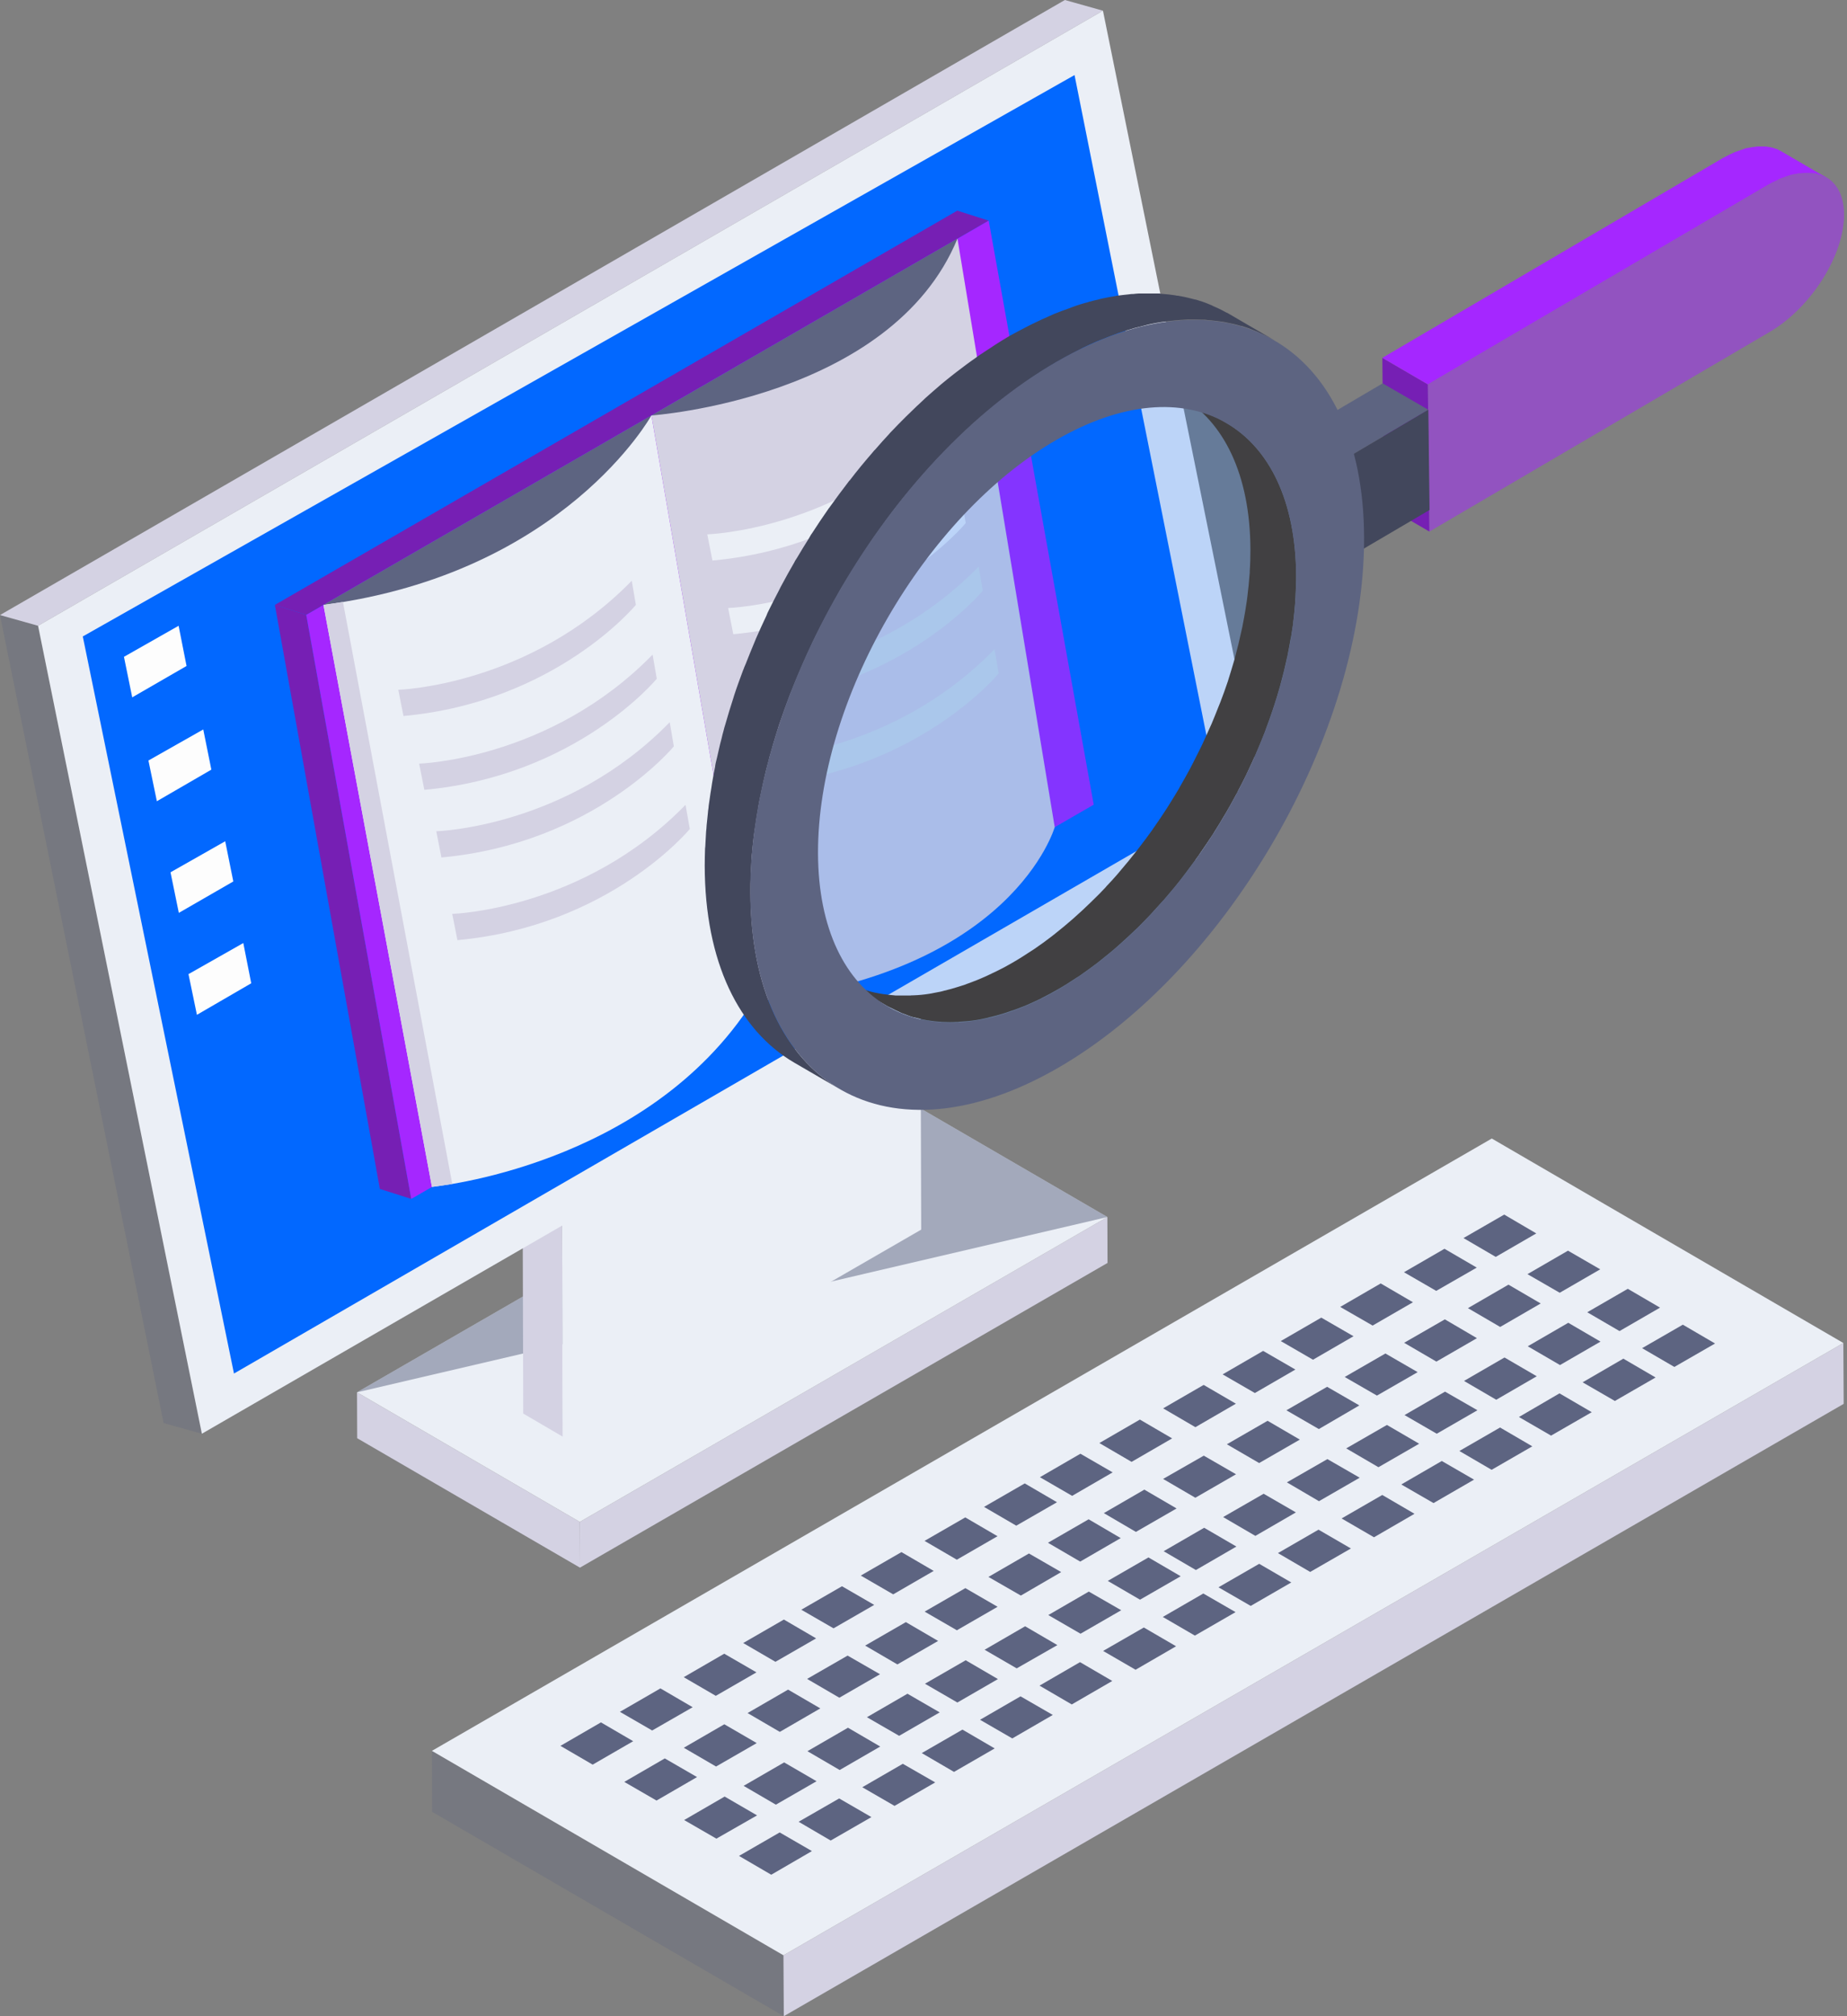 <svg width="44" height="48" viewBox="0 0 44 48" fill="none" xmlns="http://www.w3.org/2000/svg">
<rect x="0" y="0" width="44" height="48" fill="#808080" stroke="none"/>
<path d="M8.505 33.147L8.509 34.24L13.816 37.321L13.812 36.232L8.505 33.147Z" fill="#D4D2E3"/>
<path d="M13.812 36.232L13.816 37.321L26.384 30.067L26.38 28.974L13.812 36.232Z" fill="#D4D2E3"/>
<path d="M8.505 33.147L13.812 36.232L26.381 28.974L21.078 25.894L8.505 33.147Z" fill="#EBEFF6"/>
<path opacity="0.5" d="M8.505 33.147L26.381 28.974L21.078 25.894L8.505 33.147Z" fill="#5D6481"/>
<path d="M13.406 34.203L12.465 33.653L12.437 23.848L13.377 24.394L13.406 34.203Z" fill="#D4D2E3"/>
<path d="M13.377 24.394L12.437 23.848L20.976 18.915L21.917 19.465L13.377 24.394Z" fill="#C0C5D1"/>
<path d="M21.916 19.465L21.945 29.274L13.406 34.203L13.377 24.394L21.916 19.465Z" fill="#EBEFF6"/>
<path d="M4.81 34.133L3.898 33.879L0 14.643L0.908 14.898L4.81 34.133Z" fill="#5D6481" fill-opacity="0.3"/>
<path d="M0.908 14.898L0 14.643L25.368 0L26.276 0.255L0.908 14.898Z" fill="#D4D2E3"/>
<path d="M26.275 0.255L30.177 19.486L4.809 34.133L0.907 14.898L26.275 0.255Z" fill="#EBEFF6"/>
<path d="M25.598 1.787L29.061 19.112L5.574 32.7L1.972 15.152L25.598 1.787Z" fill="#0268FF"/>
<path d="M4.255 14.898L4.444 15.855L3.15 16.602L2.953 15.637L4.255 14.898Z" fill="#FDFDFD"/>
<path d="M4.842 17.366L5.035 18.323L3.737 19.075L3.536 18.106L4.842 17.366Z" fill="#FDFDFD"/>
<path d="M5.365 20.028L5.558 20.985L4.26 21.733L4.062 20.767L5.365 20.028Z" fill="#FDFDFD"/>
<path d="M5.796 22.451L5.985 23.409L4.691 24.16L4.49 23.191L5.796 22.451Z" fill="#FDFDFD"/>
<path d="M10.289 41.683L10.293 43.133L18.672 48L18.664 46.55L10.289 41.683Z" fill="#5D6481" fill-opacity="0.3"/>
<path d="M18.664 46.55L18.672 48L43.921 33.422L43.913 31.973L18.664 46.55Z" fill="#D4D2E3"/>
<path d="M10.289 41.683L18.664 46.55L43.913 31.973L35.538 27.105L10.289 41.683Z" fill="#EBEFF6"/>
<path d="M13.351 41.564L14.119 42.011L15.084 41.453L14.316 41.005L13.351 41.564Z" fill="#5D6481"/>
<path d="M14.768 40.754L15.536 41.198L16.501 40.644L15.733 40.196L14.768 40.754Z" fill="#5D6481"/>
<path d="M16.288 39.929L17.052 40.373L18.021 39.814L17.253 39.37L16.288 39.929Z" fill="#5D6481"/>
<path d="M17.705 39.116L18.473 39.563L19.442 39.005L18.674 38.557L17.705 39.116Z" fill="#5D6481"/>
<path d="M19.089 38.323L19.857 38.766L20.826 38.208L20.058 37.764L19.089 38.323Z" fill="#5D6481"/>
<path d="M20.506 37.51L21.278 37.957L22.243 37.399L21.475 36.951L20.506 37.51Z" fill="#5D6481"/>
<path d="M22.025 36.684L22.794 37.132L23.763 36.573L22.995 36.125L22.025 36.684Z" fill="#5D6481"/>
<path d="M23.442 35.875L24.21 36.322L25.18 35.764L24.412 35.316L23.442 35.875Z" fill="#5D6481"/>
<path d="M24.773 35.168L25.541 35.612L26.506 35.053L25.738 34.609L24.773 35.168Z" fill="#5D6481"/>
<path d="M26.189 34.355L26.957 34.803L27.923 34.244L27.155 33.796L26.189 34.355Z" fill="#5D6481"/>
<path d="M27.709 33.529L28.477 33.977L29.442 33.418L28.674 32.971L27.709 33.529Z" fill="#5D6481"/>
<path d="M29.126 32.72L29.894 33.164L30.859 32.605L30.091 32.161L29.126 32.72Z" fill="#5D6481"/>
<path d="M30.511 31.927L31.279 32.371L32.244 31.812L31.476 31.369L30.511 31.927Z" fill="#5D6481"/>
<path d="M31.927 31.114L32.699 31.558L33.66 31.003L32.892 30.555L31.927 31.114Z" fill="#5D6481"/>
<path d="M33.446 30.288L34.214 30.732L35.18 30.178L34.411 29.73L33.446 30.288Z" fill="#5D6481"/>
<path d="M34.864 29.475L35.632 29.923L36.598 29.364L35.834 28.916L34.864 29.475Z" fill="#5D6481"/>
<path d="M14.872 42.422L15.64 42.866L16.605 42.307L15.837 41.863L14.872 42.422Z" fill="#5D6481"/>
<path d="M16.29 41.609L17.058 42.056L18.027 41.498L17.255 41.05L16.29 41.609Z" fill="#5D6481"/>
<path d="M17.809 40.783L18.577 41.231L19.542 40.672L18.774 40.225L17.809 40.783Z" fill="#5D6481"/>
<path d="M19.227 39.97L19.995 40.418L20.964 39.859L20.192 39.415L19.227 39.97Z" fill="#5D6481"/>
<path d="M20.61 39.177L21.378 39.625L22.348 39.066L21.58 38.618L20.61 39.177Z" fill="#5D6481"/>
<path d="M22.027 38.368L22.795 38.812L23.765 38.253L22.997 37.809L22.027 38.368Z" fill="#5D6481"/>
<path d="M23.547 37.542L24.319 37.986L25.28 37.427L24.512 36.984L23.547 37.542Z" fill="#5D6481"/>
<path d="M24.965 36.729L25.733 37.177L26.698 36.618L25.934 36.17L24.965 36.729Z" fill="#5D6481"/>
<path d="M26.296 36.023L27.06 36.47L28.029 35.912L27.261 35.464L26.296 36.023Z" fill="#5D6481"/>
<path d="M27.708 35.209L28.476 35.657L29.445 35.098L28.677 34.655L27.708 35.209Z" fill="#5D6481"/>
<path d="M29.227 34.384L29.996 34.831L30.965 34.273L30.197 33.825L29.227 34.384Z" fill="#5D6481"/>
<path d="M30.645 33.575L31.418 34.022L32.383 33.459L31.615 33.016L30.645 33.575Z" fill="#5D6481"/>
<path d="M32.034 32.782L32.802 33.225L33.772 32.667L33.004 32.223L32.034 32.782Z" fill="#5D6481"/>
<path d="M33.45 31.968L34.218 32.416L35.184 31.858L34.42 31.41L33.45 31.968Z" fill="#5D6481"/>
<path d="M34.97 31.143L35.738 31.591L36.703 31.032L35.935 30.584L34.97 31.143Z" fill="#5D6481"/>
<path d="M36.388 30.334L37.156 30.777L38.121 30.219L37.353 29.775L36.388 30.334Z" fill="#5D6481"/>
<path d="M16.298 43.33L17.066 43.773L18.035 43.219L17.263 42.771L16.298 43.33Z" fill="#5D6481"/>
<path d="M17.715 42.516L18.483 42.964L19.452 42.406L18.68 41.958L17.715 42.516Z" fill="#5D6481"/>
<path d="M19.235 41.691L20.003 42.139L20.969 41.58L20.201 41.132L19.235 41.691Z" fill="#5D6481"/>
<path d="M20.652 40.882L21.42 41.325L22.386 40.767L21.618 40.323L20.652 40.882Z" fill="#5D6481"/>
<path d="M22.035 40.085L22.807 40.532L23.773 39.974L23.005 39.526L22.035 40.085Z" fill="#5D6481"/>
<path d="M23.456 39.276L24.22 39.719L25.189 39.165L24.421 38.717L23.456 39.276Z" fill="#5D6481"/>
<path d="M24.973 38.45L25.741 38.894L26.71 38.335L25.938 37.891L24.973 38.45Z" fill="#5D6481"/>
<path d="M26.39 37.637L27.158 38.084L28.127 37.526L27.359 37.078L26.39 37.637Z" fill="#5D6481"/>
<path d="M27.721 36.93L28.489 37.378L29.454 36.819L28.686 36.372L27.721 36.93Z" fill="#5D6481"/>
<path d="M29.138 36.117L29.906 36.565L30.871 36.006L30.103 35.562L29.138 36.117Z" fill="#5D6481"/>
<path d="M30.657 35.291L31.421 35.739L32.391 35.18L31.622 34.737L30.657 35.291Z" fill="#5D6481"/>
<path d="M32.07 34.482L32.838 34.93L33.808 34.371L33.04 33.924L32.07 34.482Z" fill="#5D6481"/>
<path d="M33.459 33.689L34.227 34.133L35.196 33.574L34.424 33.131L33.459 33.689Z" fill="#5D6481"/>
<path d="M34.876 32.876L35.644 33.324L36.609 32.765L35.841 32.318L34.876 32.876Z" fill="#5D6481"/>
<path d="M36.395 32.051L37.163 32.498L38.128 31.94L37.36 31.492L36.395 32.051Z" fill="#5D6481"/>
<path d="M37.812 31.241L38.581 31.689L39.546 31.131L38.778 30.683L37.812 31.241Z" fill="#5D6481"/>
<path d="M17.605 44.184L18.373 44.632L19.342 44.069L18.574 43.625L17.605 44.184Z" fill="#5D6481"/>
<path d="M19.025 43.371L19.789 43.818L20.759 43.26L19.991 42.816L19.025 43.371Z" fill="#5D6481"/>
<path d="M20.542 42.549L21.31 42.993L22.279 42.434L21.507 41.991L20.542 42.549Z" fill="#5D6481"/>
<path d="M21.959 41.736L22.727 42.184L23.696 41.625L22.928 41.177L21.959 41.736Z" fill="#5D6481"/>
<path d="M23.347 40.943L24.115 41.387L25.08 40.828L24.312 40.385L23.347 40.943Z" fill="#5D6481"/>
<path d="M24.764 40.13L25.532 40.578L26.497 40.019L25.729 39.571L24.764 40.13Z" fill="#5D6481"/>
<path d="M26.279 39.304L27.052 39.752L28.017 39.193L27.249 38.746L26.279 39.304Z" fill="#5D6481"/>
<path d="M27.701 38.495L28.465 38.939L29.434 38.38L28.666 37.937L27.701 38.495Z" fill="#5D6481"/>
<path d="M29.027 37.789L29.795 38.232L30.761 37.674L29.997 37.23L29.027 37.789Z" fill="#5D6481"/>
<path d="M30.444 36.975L31.212 37.423L32.182 36.865L31.41 36.417L30.444 36.975Z" fill="#5D6481"/>
<path d="M31.96 36.15L32.732 36.598L33.697 36.039L32.929 35.591L31.96 36.15Z" fill="#5D6481"/>
<path d="M33.382 35.341L34.15 35.784L35.115 35.226L34.347 34.782L33.382 35.341Z" fill="#5D6481"/>
<path d="M34.766 34.544L35.534 34.992L36.503 34.433L35.735 33.985L34.766 34.544Z" fill="#5D6481"/>
<path d="M36.185 33.735L36.95 34.178L37.919 33.62L37.151 33.172L36.185 33.735Z" fill="#5D6481"/>
<path d="M37.702 32.909L38.47 33.353L39.44 32.794L38.672 32.346L37.702 32.909Z" fill="#5D6481"/>
<path d="M39.119 32.096L39.887 32.543L40.857 31.985L40.089 31.537L39.119 32.096Z" fill="#5D6481"/>
<path d="M9.797 28.543L9.049 28.305L6.548 14.401L7.295 14.639L9.797 28.543Z" fill="#761FB4"/>
<path d="M7.295 14.639L6.548 14.401L22.805 5.015L23.553 5.253L7.295 14.639Z" fill="#761FB4"/>
<path d="M23.553 5.253L26.055 19.157L9.797 28.543L7.296 14.639L23.553 5.253Z" fill="#A527FF"/>
<path d="M15.518 9.891L7.706 14.401L9.797 15.428C9.797 15.428 15.518 12.298 15.518 9.895V9.891Z" fill="#5D6481"/>
<path d="M15.518 9.891C15.518 9.891 13.44 13.649 7.706 14.401L10.29 28.255C10.29 28.255 15.412 27.787 17.93 23.844L15.518 9.887V9.891Z" fill="#EBEFF6"/>
<path d="M15.519 9.891L22.809 5.681C22.809 5.681 21.984 10.367 15.519 9.891Z" fill="#5D6481"/>
<path d="M15.519 9.891C15.519 9.891 21.236 9.497 22.809 5.681L25.126 19.691C25.126 19.691 24.132 23.187 17.93 23.844L15.519 9.887V9.891Z" fill="#D4D2E3"/>
<path d="M9.488 16.422C9.488 16.422 12.606 16.331 15.05 13.826L15.148 14.401C15.148 14.401 13.242 16.713 9.612 17.046L9.488 16.422Z" fill="#D4D2E3"/>
<path d="M9.985 18.18C9.985 18.18 13.103 18.089 15.547 15.584L15.646 16.159C15.646 16.159 13.74 18.471 10.109 18.804L9.985 18.18Z" fill="#D4D2E3"/>
<path d="M10.397 19.79C10.397 19.79 13.514 19.699 15.954 17.194L16.053 17.769C16.053 17.769 14.147 20.081 10.516 20.414L10.393 19.79H10.397Z" fill="#D4D2E3"/>
<path d="M10.773 21.757C10.773 21.757 13.891 21.667 16.331 19.161L16.433 19.736C16.433 19.736 14.528 22.049 10.897 22.382L10.773 21.757Z" fill="#D4D2E3"/>
<path d="M16.849 12.721C16.849 12.721 19.966 12.631 22.406 10.125L22.509 10.7C22.509 10.7 20.603 13.013 16.972 13.345L16.849 12.721Z" fill="#EBEFF6"/>
<path d="M17.346 14.475C17.346 14.475 20.463 14.384 22.907 11.879L23.006 12.454C23.006 12.454 21.1 14.766 17.469 15.099L17.346 14.475Z" fill="#EBEFF6"/>
<path d="M17.752 16.085C17.752 16.085 20.869 15.999 23.314 13.489L23.412 14.064C23.412 14.064 21.506 16.376 17.875 16.709L17.752 16.085Z" fill="#D5DFE6"/>
<path d="M18.135 18.052C18.135 18.052 21.253 17.966 23.692 15.456L23.791 16.032C23.791 16.032 21.885 18.344 18.254 18.677L18.131 18.052H18.135Z" fill="#D5DFE6"/>
<path d="M7.706 14.401L10.29 28.259L10.774 28.185L8.17 14.331L7.706 14.401Z" fill="#D4D2E3"/>
<g opacity="0.2">
<path d="M31.781 14.733C31.781 17.831 26.884 25.043 23.812 25.043C20.74 25.043 18.378 24.103 18.378 21.002C18.378 17.9 23.147 9.123 26.219 9.123C29.291 9.123 31.785 11.632 31.785 14.733H31.781Z" fill="#0268FF"/>
</g>
<path d="M34.052 12.655L32.964 12.023L32.931 8.519L34.015 9.151L34.052 12.655Z" fill="#761FB4"/>
<path d="M42.365 4.272C42.398 4.255 42.435 4.243 42.468 4.231C42.517 4.21 42.571 4.194 42.62 4.177C42.645 4.169 42.669 4.161 42.694 4.157C42.723 4.148 42.752 4.144 42.78 4.14C42.813 4.132 42.846 4.128 42.879 4.124C42.9 4.124 42.92 4.124 42.937 4.12C42.973 4.12 43.006 4.116 43.043 4.116C43.06 4.116 43.072 4.116 43.088 4.116C43.138 4.116 43.183 4.12 43.228 4.128C43.228 4.128 43.232 4.128 43.236 4.128C43.282 4.136 43.319 4.148 43.359 4.161C43.372 4.161 43.38 4.169 43.388 4.173C43.429 4.19 43.47 4.206 43.507 4.227C43.146 4.017 42.785 3.808 42.419 3.594C42.419 3.594 42.415 3.594 42.411 3.59C42.382 3.573 42.357 3.561 42.329 3.549C42.32 3.549 42.312 3.541 42.3 3.541C42.292 3.541 42.279 3.532 42.271 3.532C42.259 3.528 42.246 3.524 42.238 3.52C42.209 3.512 42.181 3.504 42.148 3.5C42.148 3.5 42.148 3.5 42.14 3.5C42.103 3.491 42.066 3.487 42.029 3.487H42C42 3.487 41.971 3.487 41.955 3.487C41.938 3.487 41.922 3.487 41.901 3.487C41.885 3.487 41.864 3.487 41.848 3.491C41.828 3.491 41.807 3.491 41.791 3.5C41.778 3.5 41.77 3.5 41.762 3.5C41.741 3.5 41.717 3.508 41.696 3.512C41.667 3.516 41.639 3.524 41.61 3.528C41.602 3.528 41.593 3.528 41.585 3.532C41.569 3.532 41.552 3.545 41.54 3.549C41.491 3.565 41.437 3.582 41.384 3.602C41.371 3.606 41.359 3.61 41.343 3.615C41.322 3.623 41.302 3.635 41.281 3.643C41.261 3.651 41.244 3.66 41.228 3.668C41.166 3.697 41.105 3.73 41.043 3.762L32.931 8.519L34.015 9.151L42.127 4.395C42.189 4.358 42.251 4.329 42.312 4.3C42.329 4.292 42.349 4.284 42.365 4.276V4.272Z" fill="#A527FF"/>
<path d="M42.131 4.391C43.125 3.816 43.922 4.136 43.93 5.097C43.938 6.067 43.15 7.319 42.164 7.899L34.052 12.655L34.015 9.151L42.127 4.395L42.131 4.391Z" fill="#A527FF" fill-opacity="0.5"/>
<path d="M32.026 13.333L30.938 12.7L30.913 10.318L32.002 10.95L32.026 13.333Z" fill="#452617"/>
<path d="M32.002 10.95L30.913 10.318L32.938 9.127L34.026 9.755L32.002 10.95Z" fill="#5D6481"/>
<path d="M34.026 9.755L34.055 12.142L32.026 13.333L32.001 10.95L34.026 9.755Z" fill="#42475C"/>
<path d="M30.753 15.185C30.766 15.107 30.778 15.025 30.79 14.947C30.794 14.914 30.803 14.881 30.807 14.844C30.807 14.836 30.807 14.824 30.807 14.816C30.827 14.647 30.844 14.483 30.856 14.319C30.856 14.286 30.856 14.257 30.86 14.224C30.868 14.056 30.877 13.892 30.877 13.723C30.872 11.928 30.236 10.663 29.217 10.072C28.856 9.862 28.494 9.653 28.129 9.439C29.151 10.034 29.784 11.296 29.788 13.091C29.788 13.255 29.784 13.423 29.772 13.592C29.772 13.624 29.772 13.653 29.767 13.686C29.755 13.85 29.739 14.015 29.718 14.179C29.714 14.22 29.706 14.265 29.702 14.306C29.689 14.389 29.677 14.466 29.665 14.545C29.657 14.594 29.648 14.639 29.64 14.688C29.624 14.766 29.611 14.848 29.595 14.927C29.587 14.963 29.578 15.001 29.57 15.037C29.529 15.226 29.484 15.419 29.431 15.613C29.422 15.645 29.414 15.678 29.406 15.707C29.357 15.875 29.307 16.04 29.254 16.208C29.254 16.216 29.25 16.224 29.246 16.233C29.192 16.393 29.135 16.553 29.073 16.713C29.057 16.75 29.045 16.787 29.028 16.824C28.975 16.964 28.917 17.099 28.86 17.239C28.852 17.256 28.847 17.268 28.839 17.284C28.773 17.432 28.708 17.58 28.638 17.728C28.622 17.765 28.601 17.802 28.584 17.839C28.527 17.954 28.465 18.073 28.408 18.188C28.392 18.221 28.371 18.254 28.355 18.291C28.276 18.434 28.198 18.578 28.116 18.718C28.104 18.742 28.087 18.767 28.075 18.792C28.001 18.915 27.927 19.038 27.849 19.161C27.829 19.194 27.804 19.231 27.784 19.264C27.689 19.408 27.595 19.552 27.496 19.691C27.48 19.712 27.463 19.736 27.451 19.757C27.348 19.901 27.245 20.04 27.139 20.176C27.122 20.196 27.106 20.221 27.089 20.242C26.954 20.414 26.818 20.582 26.675 20.747C26.654 20.771 26.634 20.796 26.613 20.821C26.531 20.915 26.445 21.01 26.358 21.1C26.35 21.108 26.342 21.121 26.334 21.129C26.239 21.232 26.141 21.33 26.042 21.425C26.021 21.445 26.001 21.466 25.98 21.486C25.853 21.609 25.722 21.733 25.59 21.848C25.578 21.86 25.566 21.868 25.553 21.881C25.418 22 25.278 22.115 25.138 22.226C25.11 22.246 25.085 22.271 25.056 22.291C24.917 22.398 24.781 22.497 24.637 22.595C24.613 22.612 24.584 22.628 24.559 22.645C24.411 22.743 24.264 22.837 24.111 22.924C23.992 22.994 23.869 23.059 23.75 23.117C23.717 23.133 23.68 23.15 23.647 23.166C23.557 23.211 23.467 23.252 23.38 23.289C23.348 23.302 23.315 23.318 23.282 23.33C23.2 23.363 23.113 23.396 23.031 23.425C23.011 23.433 22.986 23.441 22.965 23.45C22.863 23.482 22.76 23.515 22.657 23.544C22.596 23.561 22.538 23.573 22.481 23.589C22.452 23.597 22.423 23.606 22.399 23.61C22.312 23.626 22.226 23.643 22.14 23.659C22.009 23.68 21.885 23.692 21.758 23.696C21.733 23.696 21.709 23.696 21.684 23.7C21.573 23.7 21.462 23.7 21.355 23.7C21.335 23.7 21.318 23.7 21.298 23.696C21.212 23.688 21.125 23.68 21.043 23.667C21.019 23.663 20.99 23.659 20.965 23.655C20.867 23.639 20.772 23.618 20.682 23.589C20.678 23.589 20.674 23.589 20.669 23.585C20.583 23.561 20.497 23.528 20.411 23.495C20.386 23.486 20.361 23.474 20.337 23.462C20.267 23.429 20.197 23.396 20.131 23.363C20.107 23.351 20.082 23.339 20.061 23.326C20.066 23.326 20.07 23.33 20.074 23.334C20.074 23.334 20.066 23.33 20.061 23.326L21.15 23.959C21.15 23.959 21.171 23.971 21.183 23.975C21.195 23.983 21.207 23.988 21.22 23.992C21.29 24.029 21.355 24.062 21.429 24.094C21.442 24.099 21.454 24.107 21.47 24.115C21.479 24.119 21.491 24.123 21.503 24.127C21.59 24.16 21.672 24.193 21.758 24.218C21.758 24.218 21.766 24.218 21.77 24.218C21.865 24.242 21.959 24.267 22.054 24.283C22.066 24.283 22.074 24.288 22.087 24.292C22.103 24.292 22.119 24.292 22.132 24.296C22.214 24.308 22.3 24.32 22.386 24.324C22.403 24.324 22.415 24.324 22.431 24.329C22.436 24.329 22.44 24.329 22.448 24.329C22.555 24.333 22.666 24.337 22.777 24.329C22.789 24.329 22.797 24.329 22.809 24.329C22.822 24.329 22.838 24.329 22.855 24.324C22.978 24.316 23.105 24.308 23.233 24.288C23.319 24.275 23.405 24.259 23.491 24.238C23.516 24.234 23.541 24.226 23.565 24.218C23.619 24.205 23.676 24.193 23.734 24.177C23.738 24.177 23.746 24.177 23.75 24.172C23.853 24.144 23.951 24.115 24.054 24.078C24.079 24.07 24.103 24.058 24.128 24.053C24.21 24.025 24.288 23.996 24.37 23.963C24.383 23.959 24.391 23.955 24.403 23.951C24.424 23.942 24.448 23.93 24.469 23.922C24.555 23.885 24.645 23.844 24.732 23.803C24.769 23.786 24.802 23.77 24.838 23.749C24.958 23.688 25.077 23.626 25.196 23.556C25.348 23.47 25.496 23.376 25.644 23.277C25.668 23.261 25.697 23.244 25.722 23.228C25.861 23.129 26.001 23.031 26.141 22.924C26.169 22.903 26.194 22.879 26.223 22.858C26.362 22.747 26.502 22.636 26.634 22.517C26.646 22.505 26.662 22.492 26.675 22.48C26.806 22.365 26.933 22.246 27.061 22.123C27.073 22.11 27.089 22.098 27.102 22.086C27.11 22.078 27.118 22.069 27.126 22.061C27.225 21.963 27.319 21.864 27.414 21.765C27.422 21.757 27.43 21.749 27.439 21.737C27.525 21.642 27.611 21.548 27.697 21.453C27.706 21.445 27.714 21.433 27.726 21.425C27.738 21.412 27.747 21.4 27.759 21.384C27.903 21.219 28.042 21.051 28.178 20.874C28.178 20.87 28.186 20.866 28.186 20.862C28.194 20.849 28.203 20.837 28.215 20.825C28.322 20.681 28.428 20.537 28.535 20.394C28.548 20.377 28.556 20.365 28.568 20.348C28.572 20.34 28.576 20.336 28.58 20.328C28.679 20.184 28.778 20.04 28.872 19.897C28.88 19.884 28.889 19.872 28.897 19.86C28.909 19.839 28.921 19.819 28.934 19.798C29.012 19.675 29.086 19.556 29.16 19.428C29.172 19.412 29.18 19.391 29.192 19.375C29.192 19.371 29.201 19.363 29.205 19.354C29.287 19.215 29.365 19.071 29.443 18.927C29.451 18.915 29.455 18.907 29.463 18.894C29.476 18.87 29.488 18.849 29.496 18.825C29.558 18.709 29.616 18.595 29.673 18.48C29.685 18.455 29.698 18.434 29.706 18.41C29.714 18.397 29.718 18.381 29.726 18.369C29.796 18.221 29.862 18.077 29.928 17.925C29.928 17.925 29.928 17.917 29.932 17.913C29.936 17.9 29.94 17.888 29.948 17.876C30.006 17.74 30.063 17.601 30.117 17.465C30.125 17.444 30.133 17.424 30.141 17.403C30.145 17.387 30.154 17.37 30.158 17.35C30.219 17.19 30.277 17.03 30.33 16.869C30.33 16.869 30.33 16.869 30.33 16.865C30.33 16.857 30.33 16.853 30.338 16.845C30.392 16.676 30.445 16.512 30.49 16.348C30.494 16.327 30.503 16.307 30.507 16.286C30.507 16.274 30.511 16.266 30.515 16.253C30.568 16.06 30.614 15.871 30.655 15.678C30.655 15.662 30.663 15.649 30.667 15.633C30.671 15.613 30.675 15.588 30.679 15.567C30.696 15.489 30.708 15.407 30.724 15.329C30.733 15.28 30.741 15.235 30.749 15.185H30.753Z" fill="#414042"/>
<path d="M25.755 8.301C25.874 8.244 25.989 8.19 26.1 8.141C26.141 8.125 26.182 8.104 26.223 8.092C26.334 8.047 26.441 8.005 26.552 7.964C26.576 7.956 26.601 7.948 26.625 7.936C26.757 7.89 26.888 7.849 27.02 7.812C27.098 7.792 27.172 7.775 27.246 7.755C27.283 7.747 27.32 7.734 27.357 7.726C27.468 7.702 27.578 7.681 27.685 7.665C27.685 7.665 27.685 7.665 27.689 7.665C27.792 7.648 27.895 7.636 27.993 7.628C28.026 7.628 28.059 7.623 28.092 7.619C28.162 7.615 28.232 7.611 28.301 7.607C28.33 7.607 28.363 7.607 28.392 7.607C28.466 7.607 28.535 7.607 28.605 7.611C28.63 7.611 28.655 7.611 28.679 7.611C28.708 7.611 28.733 7.615 28.761 7.619C28.872 7.628 28.983 7.64 29.094 7.656C29.127 7.66 29.16 7.665 29.193 7.673C29.316 7.697 29.439 7.722 29.558 7.759C29.558 7.759 29.566 7.759 29.57 7.759C29.686 7.792 29.797 7.833 29.903 7.878C29.932 7.89 29.965 7.903 29.994 7.919C30.084 7.96 30.174 8.001 30.265 8.051C30.294 8.067 30.322 8.079 30.351 8.096C29.989 7.886 29.624 7.677 29.262 7.463C29.25 7.455 29.234 7.447 29.221 7.443C29.205 7.435 29.189 7.426 29.172 7.418C29.086 7.369 28.995 7.328 28.901 7.287C28.885 7.278 28.868 7.27 28.852 7.262C28.839 7.258 28.823 7.254 28.811 7.246C28.704 7.2 28.593 7.163 28.482 7.131C28.478 7.131 28.474 7.131 28.47 7.131C28.351 7.098 28.227 7.069 28.104 7.048C28.092 7.048 28.075 7.04 28.063 7.04C28.043 7.04 28.022 7.04 28.006 7.032C27.899 7.016 27.784 7.003 27.673 6.995C27.657 6.995 27.64 6.991 27.624 6.987C27.615 6.987 27.603 6.987 27.595 6.987C27.57 6.987 27.541 6.987 27.517 6.987C27.447 6.987 27.377 6.987 27.303 6.987C27.27 6.987 27.238 6.987 27.205 6.987C27.18 6.987 27.16 6.987 27.135 6.987C27.09 6.987 27.044 6.995 26.999 6.999C26.966 6.999 26.933 6.999 26.897 7.007C26.802 7.016 26.708 7.028 26.613 7.04C26.601 7.04 26.588 7.04 26.576 7.048C26.474 7.065 26.367 7.081 26.26 7.106C26.223 7.114 26.186 7.122 26.149 7.135C26.079 7.151 26.014 7.163 25.948 7.184C25.939 7.184 25.931 7.188 25.927 7.192C25.796 7.225 25.664 7.266 25.533 7.315C25.508 7.324 25.484 7.336 25.459 7.344C25.352 7.381 25.241 7.422 25.13 7.467C25.118 7.471 25.102 7.476 25.089 7.484C25.061 7.496 25.036 7.508 25.007 7.521C24.892 7.57 24.777 7.623 24.658 7.681C24.613 7.702 24.568 7.726 24.523 7.747C24.37 7.825 24.214 7.907 24.058 7.993C23.939 8.063 23.824 8.133 23.709 8.207C23.672 8.231 23.635 8.256 23.598 8.281C23.52 8.334 23.438 8.383 23.36 8.437C23.315 8.466 23.274 8.494 23.233 8.527C23.159 8.576 23.089 8.63 23.015 8.683C22.97 8.716 22.929 8.749 22.884 8.782C22.81 8.835 22.74 8.893 22.666 8.95C22.625 8.983 22.588 9.012 22.547 9.045C22.465 9.11 22.383 9.18 22.304 9.25C22.276 9.275 22.247 9.299 22.218 9.324C22.107 9.418 22 9.517 21.894 9.62C21.877 9.636 21.857 9.653 21.84 9.669C21.766 9.739 21.692 9.813 21.619 9.883C21.606 9.895 21.598 9.907 21.586 9.915C21.462 10.039 21.335 10.166 21.216 10.293C21.204 10.306 21.195 10.314 21.187 10.326C21.072 10.449 20.961 10.573 20.855 10.696C20.842 10.708 20.834 10.72 20.822 10.729C20.809 10.745 20.797 10.762 20.785 10.774C20.6 10.988 20.419 11.205 20.247 11.431C20.242 11.435 20.238 11.443 20.23 11.447C20.218 11.464 20.206 11.48 20.193 11.497C20.053 11.678 19.918 11.862 19.782 12.051C19.77 12.072 19.754 12.088 19.741 12.105C19.737 12.113 19.729 12.121 19.725 12.129C19.598 12.31 19.474 12.495 19.355 12.68C19.343 12.696 19.331 12.717 19.318 12.733C19.302 12.762 19.285 12.791 19.269 12.819C19.174 12.971 19.08 13.119 18.99 13.275C18.973 13.304 18.957 13.329 18.94 13.353C18.936 13.362 18.928 13.374 18.924 13.386C18.821 13.563 18.719 13.744 18.624 13.924C18.616 13.941 18.608 13.953 18.599 13.97C18.583 14.002 18.567 14.035 18.55 14.068C18.476 14.212 18.402 14.351 18.332 14.495C18.316 14.528 18.3 14.561 18.283 14.594C18.275 14.614 18.267 14.635 18.259 14.655C18.172 14.84 18.086 15.025 18.004 15.214C18.004 15.222 18 15.226 17.996 15.235C17.988 15.255 17.979 15.276 17.971 15.296C17.901 15.465 17.831 15.633 17.766 15.802C17.753 15.83 17.741 15.859 17.729 15.888C17.721 15.912 17.712 15.937 17.7 15.962C17.626 16.163 17.552 16.36 17.486 16.565C17.486 16.565 17.486 16.574 17.482 16.578C17.478 16.594 17.474 16.607 17.47 16.619C17.404 16.824 17.338 17.034 17.281 17.239C17.273 17.268 17.265 17.293 17.256 17.321C17.248 17.346 17.244 17.375 17.236 17.399C17.219 17.461 17.203 17.518 17.191 17.576C17.166 17.666 17.145 17.753 17.125 17.843C17.113 17.904 17.096 17.966 17.084 18.024C17.072 18.069 17.063 18.114 17.051 18.159C17.043 18.192 17.039 18.225 17.035 18.258C17.014 18.352 16.998 18.447 16.981 18.541C16.969 18.611 16.956 18.677 16.948 18.747C16.932 18.845 16.915 18.944 16.903 19.042C16.899 19.087 16.887 19.133 16.883 19.178C16.883 19.198 16.878 19.215 16.878 19.235C16.87 19.28 16.866 19.326 16.862 19.375C16.854 19.469 16.841 19.56 16.833 19.654C16.833 19.704 16.825 19.753 16.821 19.798C16.817 19.897 16.809 19.991 16.805 20.086C16.805 20.127 16.8 20.168 16.796 20.205C16.792 20.34 16.788 20.476 16.788 20.607C16.792 22.912 17.61 24.534 18.92 25.298L20.008 25.93C18.694 25.166 17.881 23.548 17.877 21.24C17.877 21.108 17.877 20.973 17.885 20.837C17.885 20.796 17.885 20.755 17.889 20.718C17.893 20.624 17.901 20.525 17.905 20.431C17.905 20.381 17.913 20.332 17.918 20.287C17.926 20.192 17.934 20.102 17.946 20.008C17.951 19.962 17.955 19.913 17.963 19.868C17.971 19.802 17.979 19.741 17.992 19.675C18.004 19.576 18.02 19.478 18.037 19.379C18.049 19.313 18.061 19.244 18.07 19.178C18.086 19.083 18.107 18.989 18.127 18.894C18.144 18.816 18.16 18.738 18.176 18.66C18.189 18.599 18.205 18.537 18.218 18.475C18.238 18.389 18.259 18.299 18.283 18.212C18.3 18.155 18.316 18.093 18.328 18.036C18.345 17.983 18.357 17.929 18.374 17.876C18.431 17.666 18.497 17.461 18.562 17.251C18.567 17.235 18.575 17.218 18.579 17.202C18.649 17.001 18.719 16.8 18.797 16.598C18.817 16.545 18.838 16.487 18.862 16.434C18.928 16.266 18.998 16.097 19.072 15.929C19.084 15.904 19.092 15.88 19.105 15.851C19.187 15.662 19.273 15.477 19.359 15.292C19.384 15.239 19.409 15.189 19.433 15.14C19.503 14.996 19.577 14.853 19.655 14.709C19.68 14.664 19.704 14.614 19.729 14.569C19.828 14.389 19.926 14.208 20.029 14.027C20.049 13.99 20.07 13.957 20.095 13.92C20.185 13.768 20.279 13.616 20.374 13.464C20.403 13.419 20.431 13.37 20.464 13.325C20.583 13.14 20.707 12.955 20.83 12.774C20.85 12.745 20.871 12.717 20.892 12.688C21.023 12.499 21.158 12.318 21.298 12.133C21.314 12.113 21.335 12.088 21.352 12.064C21.528 11.838 21.709 11.62 21.894 11.406C21.914 11.382 21.939 11.353 21.963 11.328C22.074 11.201 22.185 11.078 22.3 10.955C22.308 10.946 22.317 10.934 22.329 10.926C22.448 10.794 22.576 10.671 22.699 10.548C22.781 10.466 22.867 10.384 22.953 10.302C22.97 10.285 22.99 10.269 23.007 10.248C23.114 10.15 23.22 10.051 23.331 9.957C23.36 9.932 23.389 9.907 23.418 9.883C23.5 9.813 23.578 9.747 23.66 9.677C23.701 9.644 23.742 9.611 23.779 9.579C23.849 9.521 23.923 9.464 23.997 9.41C24.042 9.377 24.083 9.345 24.128 9.312C24.198 9.258 24.272 9.205 24.346 9.156C24.387 9.127 24.432 9.094 24.473 9.065C24.551 9.012 24.629 8.958 24.707 8.909C24.744 8.884 24.781 8.86 24.818 8.835C24.933 8.761 25.052 8.691 25.167 8.622C25.323 8.531 25.475 8.449 25.627 8.371C25.673 8.346 25.718 8.326 25.763 8.305L25.755 8.301Z" fill="#42475C"/>
<path d="M25.16 8.618C29.197 6.285 32.483 8.158 32.496 12.799C32.508 17.44 29.247 23.088 25.209 25.421C21.171 27.75 17.89 25.881 17.873 21.24C17.861 16.598 21.122 10.951 25.16 8.618ZM25.201 23.561C28.347 21.745 30.89 17.342 30.877 13.727C30.869 10.113 28.31 8.655 25.164 10.474C22.017 12.29 19.479 16.693 19.487 20.307C19.495 23.922 22.055 25.38 25.201 23.565V23.561Z" fill="#5D6481"/>
</svg>
